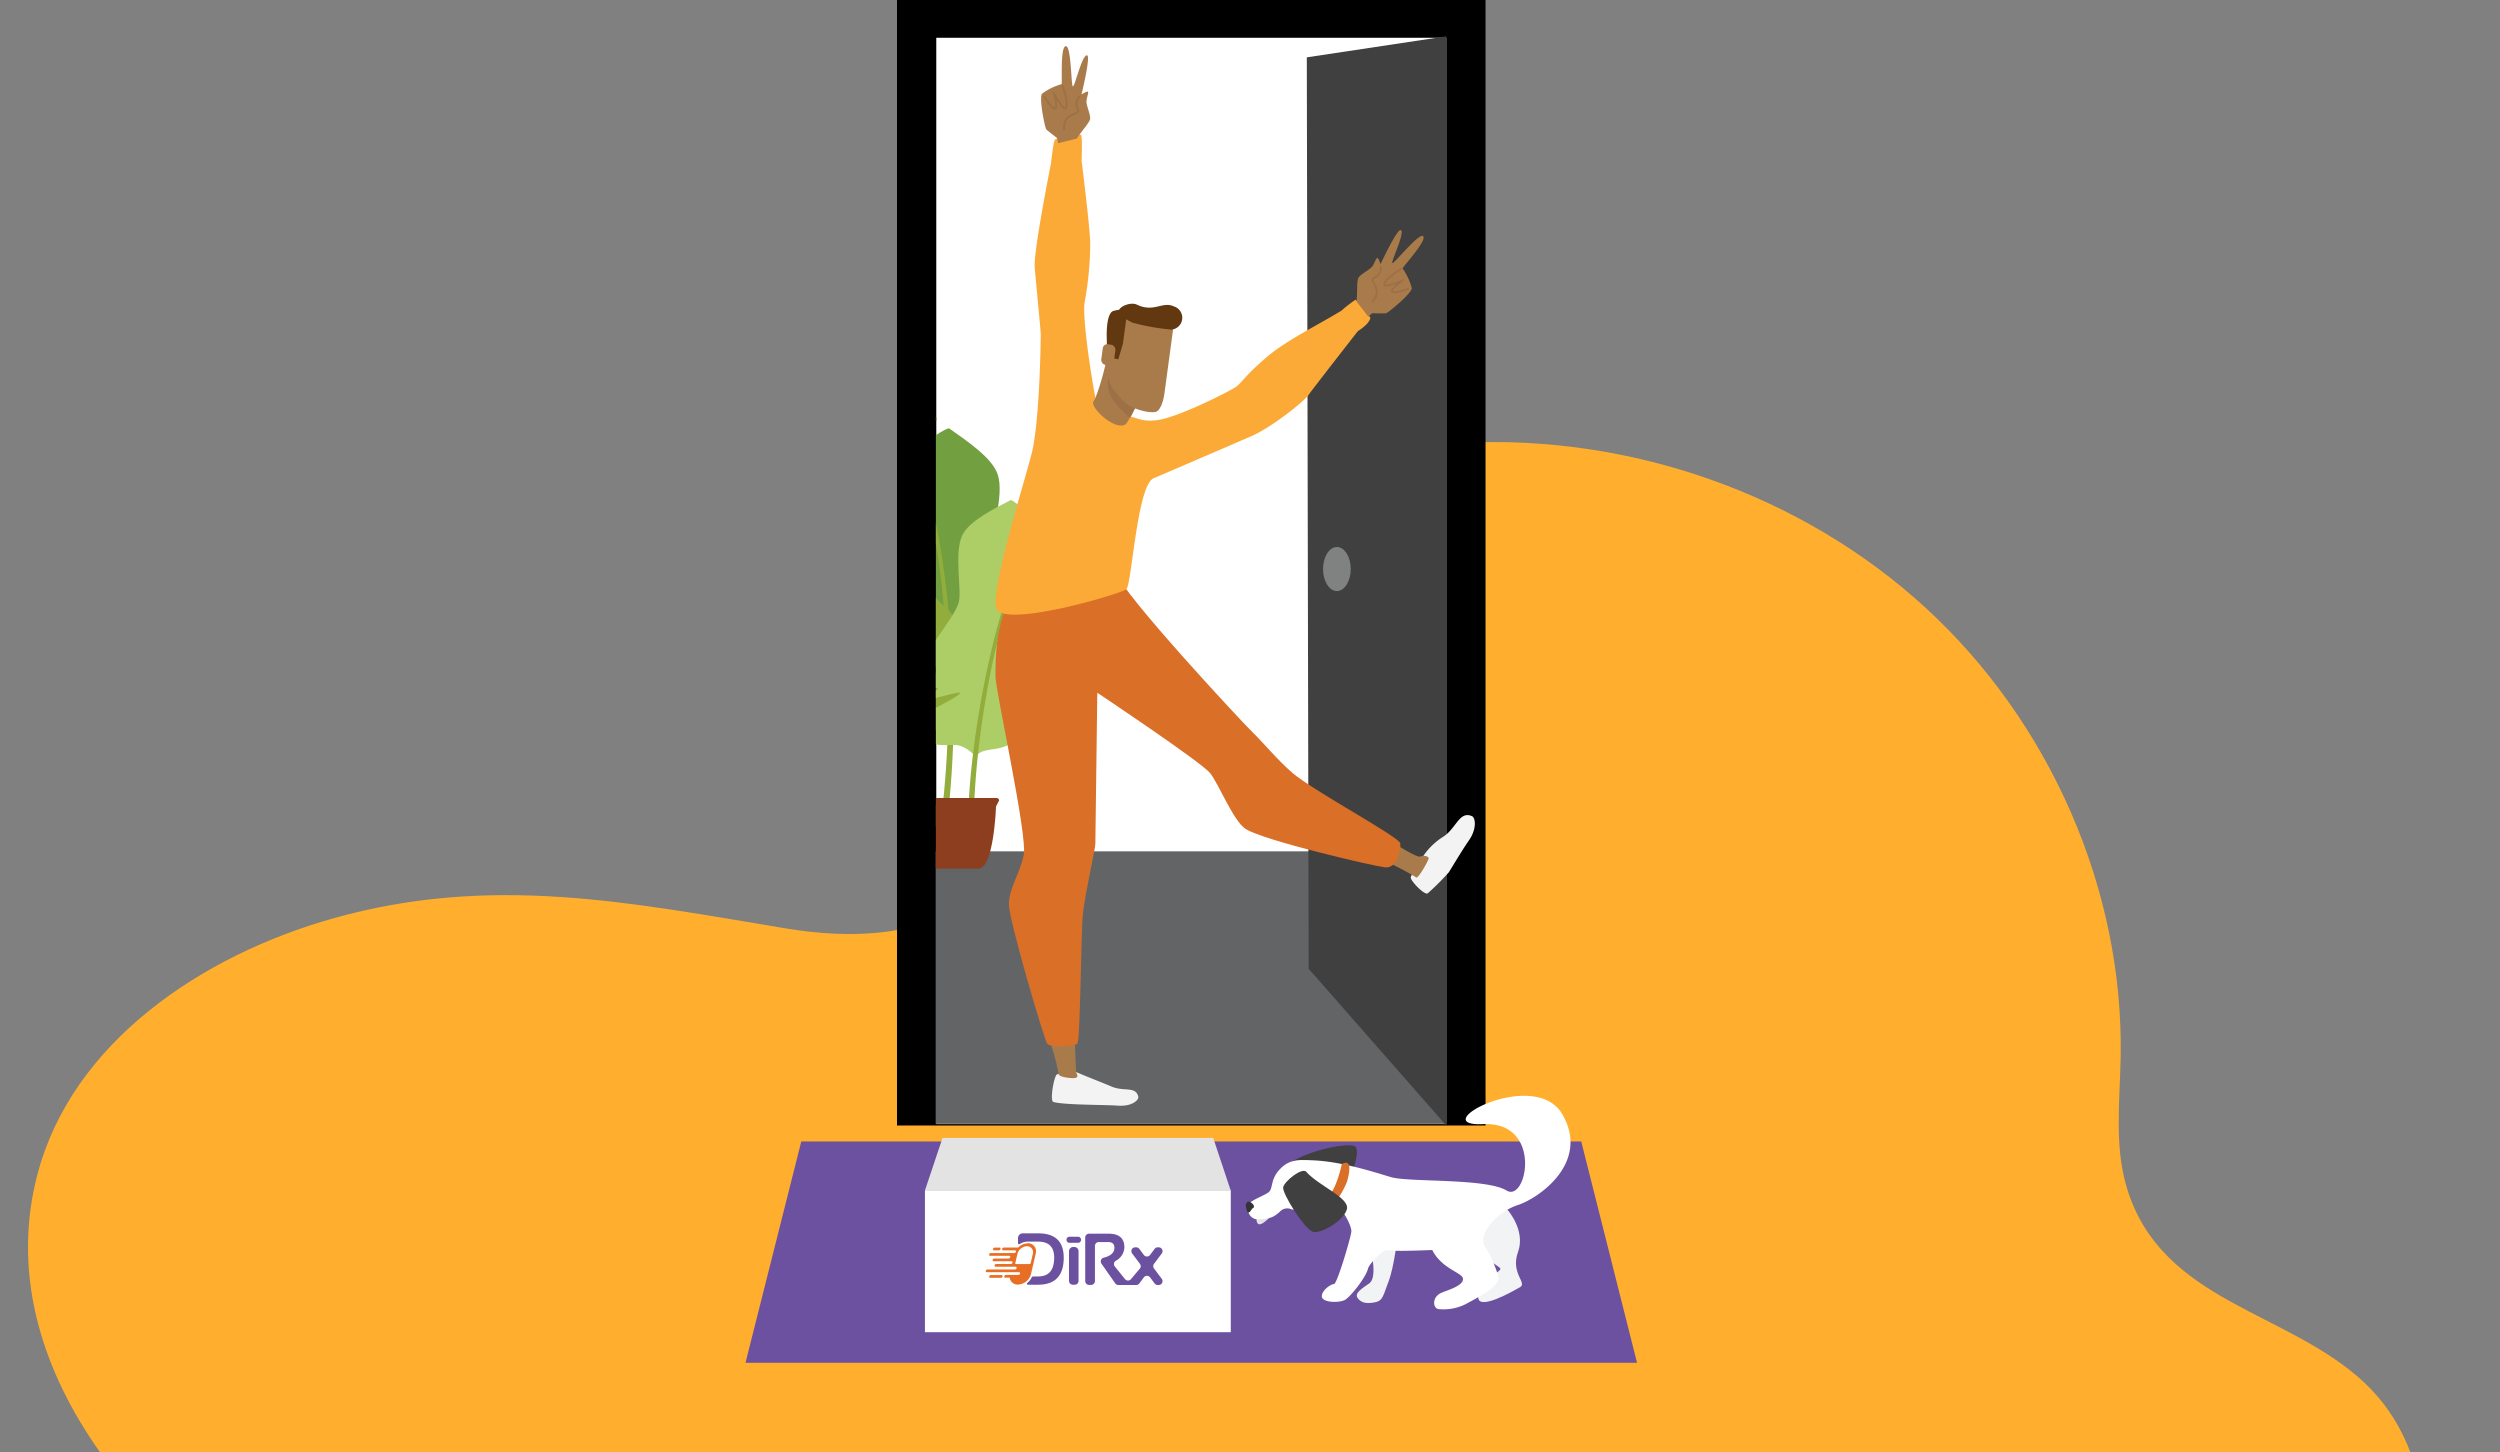 <svg xmlns="http://www.w3.org/2000/svg" xmlns:xlink="http://www.w3.org/1999/xlink" width="522" height="303.215" viewBox="0 0 522 303.215">
  <rect x="0" y="0" width="522" height="303.215" fill="#808080" stroke="none"/>
  <defs>
    <clipPath id="clip-path">
      <rect id="Rectangle_1166" data-name="Rectangle 1166" width="522" height="216" transform="translate(0 0.168)" fill="#fff" stroke="#707070" stroke-width="1"/>
    </clipPath>
    <clipPath id="clip-path-2">
      <rect id="Rectangle_1165" data-name="Rectangle 1165" width="505.03" height="423.229" fill="none"/>
    </clipPath>
    <clipPath id="clip-path-3">
      <rect id="Rectangle_1162" data-name="Rectangle 1162" width="57.422" height="121.864" fill="none"/>
    </clipPath>
    <clipPath id="clip-path-4">
      <rect id="Rectangle_1164" data-name="Rectangle 1164" width="195.972" height="284.546" fill="none"/>
    </clipPath>
  </defs>
  <g id="Group_3332" data-name="Group 3332" transform="translate(-1028.826 -229)">
    <g id="Mask_Group_56" data-name="Mask Group 56" transform="translate(1028.826 316.047)" clip-path="url(#clip-path)">
      <g id="Group_3288" data-name="Group 3288" transform="matrix(0.978, 0.208, -0.208, 0.978, 52.629, -52.879)">
        <g id="Group_3287" data-name="Group 3287" transform="translate(0 0)" clip-path="url(#clip-path-2)">
          <path id="Path_2334" data-name="Path 2334" d="M203.723,332.557q2.6,1.7,5.089,3.573c17.823,13.384,26.318,33.7,39.018,51.356,21.423,29.777,62.521,40.075,98.718,34.13s68.631-25.317,99.4-45.29c17.922-11.634,38.033-27.753,32.648-51.923-1.979-8.882-7.185-16.969-7.943-26.037-.741-8.853,2.855-17.457,6.789-25.423,9.482-19.206,21.509-37.585,26.043-58.518s-.667-45.993-18.963-57.129c-18.835-11.464-45.036-7.6-57.094-29.546-4.4-8.007-5.193-17.412-6.927-26.382-6.672-34.52-29.107-65.5-59.391-83.358S293.251-4.548,259.266,4.462c-16.181,4.29-31.759,11.687-44.081,23.018-12.5,11.493-19.939,25.972-22.854,42.574-2.8,15.975-1.43,34.791-12.422,48.013-8.876,10.678-23.7,14.324-37.572,14.951-33.226,1.5-62.64,1.662-93.015,17.636C24.109,163.916,1.435,187.291.07,215.746c-2,41.705,39.29,71.426,75.093,81.981,25.428,7.5,52.133,9.469,78.025,15.159,17.619,3.872,35.356,9.705,50.536,19.67" transform="translate(0 0)" fill="#ffaf2d"/>
        </g>
      </g>
    </g>
    <g id="Group_3286" data-name="Group 3286" transform="translate(1174.668 229)">
      <rect id="Rectangle_1159" data-name="Rectangle 1159" width="122.885" height="235.006" transform="translate(41.452)"/>
      <rect id="Rectangle_1160" data-name="Rectangle 1160" width="106.481" height="226.826" transform="translate(49.654 7.886)" fill="#fff"/>
      <rect id="Rectangle_1161" data-name="Rectangle 1161" width="106.408" height="56.899" transform="translate(49.526 177.758)" fill="#636466"/>
      <g id="Group_3283" data-name="Group 3283" transform="translate(49.569 84.343)">
        <g id="Group_3282" data-name="Group 3282" clip-path="url(#clip-path-3)">
          <path id="Path_2291" data-name="Path 2291" d="M76.633,201.836c-1.139-3.392-7.525-.815-10.126-7.9-.533-1.454,5.008-3.968,4.9-5.694-.052-.809-5.847-.754-5.874-1.6-.32-9.887,4.436-16.67,2.564-22.5-.655-2.04,3.607-2.125,3.115-3.716-.169-.545-4.439.558-4.82.122-2.22-2.55-7-7.376-7.838-10.275-.613-2.123-.234-5.522.226-8.734.1-.7,4.456-.541,4.555-1.207.327-2.211-4.386-.66-4.527-1.788-.388-3.109-4.816-14.654.242-16.622,3.777-1.47,13.537,13.313,14.734,17.25.137.453-3.532,4.441-3.058,4.793.416.308,5.183-3.171,5.663-2.832,3.712,2.626,8.973,6.12,10.124,9.628,1.472,4.482-1.668,12.974-1.185,15.795.752,4.4,7.022,12.5,8.177,20.737.071.506-6.008-.7-5.977-.189.052.883,6.168,3.473,6.074,4.35-.067.637-11.179-4.634-11.336-4-.208.835,10.5,7.568,10.117,8.385-2.938,6.216-8.307,3.929-10.836,3.831s-4.911,2.169-4.911,2.169" transform="translate(-73.59 -136.007)" fill="#729f40"/>
          <path id="Path_2292" data-name="Path 2292" d="M89.577,242.387c.34-.085.68-.158,1.022-.223a189.873,189.873,0,0,1-.715,28.56.648.648,0,1,1-1.287-.16,195.643,195.643,0,0,0,.98-28.177" transform="translate(-87.14 -187.043)" fill="#93ad3c"/>
          <path id="Path_2293" data-name="Path 2293" d="M66.47,142.445c.216-.189.342.067.952.782,8.864,11.308,12.626,34.212,13.661,54.42-.335.061-.667.128-1,.2-.643-15.843-3.44-42.93-13.63-55.092a.219.219,0,0,1,.017-.314" transform="translate(-77.727 -144.728)" fill="#93ad3c"/>
          <path id="Path_2294" data-name="Path 2294" d="M46.566,216.086c-2.323-2.95-7.33,1.52-12.814-4.189-.39-.407,5.9-4.006,5.583-4.49-.5-.765-7.559,1.531-7.908.608-2.313-6.134-1.694-15.312-3.943-21.569-.2-.559,4.017-3.477,3.768-3.984-.309-.627-5.094,1.178-5.467.64-3.248-4.7-8.688-6.287-12.542-9.007-.627-.443,4.79-6.841,4.263-7.362-.363-.36-6.7,5.181-7.005,4.769-2.666-3.625-2.77-8.909-3.351-12.59-.145-.924,3.3-2.332,3.046-3-.2-.526-4.066-.373-4.384-.685-2.339-2.3-8.142-8.424-4.8-11.99.424-.453,3.245,3.638,3.727,3.462.631-.232-1.06-4.638-.344-4.477,4.064.916,9.383,7.42,14.614,11.168.424.3-1.385,5.342-.963,5.6.47.293,3.17-4.2,3.636-3.964,3.838,1.9,13.385,3.23,16.692,6.9.241.267-8.863,7.337-8.662,7.658.255.405,9.8-5.923,10-5.443,1.812,4.341,1.576,11.239,3.047,13.861,2.294,4.089,11.359,9.862,15.4,17.6.248.476-6.2,1.472-5.989,1.962.362.856,7.333,1.224,7.549,2.126.158.655-12.707-.572-12.641.108.088.9,13.07,3.723,12.975,4.669-.722,7.217-6.848,6.882-9.386,7.693s-4.1,3.914-4.1,3.914" transform="translate(-49.569 -144.656)" fill="#93ad3c"/>
          <path id="Path_2295" data-name="Path 2295" d="M33.2,178.676a.223.223,0,0,0-.287.343c16.914,14.6,27.483,46.334,29.964,68.776a.57.57,0,1,0,1.133-.128C61.749,227.183,51.063,193.8,33.2,178.676" transform="translate(-63.494 -160.095)" fill="#729f40"/>
          <path id="Path_2296" data-name="Path 2296" d="M90.449,223.834c1.4-2.865,6.747.164,9.862-5.8.639-1.222-2.277-3.241-1.979-4.754.139-.709,3.563-.835,3.685-1.577,1.421-8.7-2-15.26.324-20.194.814-1.726-2.945-2.3-2.327-3.651.213-.463,3.861,1.015,4.248.674,2.256-1.993,7.04-5.7,8.114-8.162.787-1.805.843-4.856.807-7.75-.009-.629-3.878-1-3.89-1.6-.033-1.993,3.954-.067,4.209-1.048.7-2.7,5.947-12.391,1.7-14.726-3.169-1.744-13.5,10.177-15.014,13.518-.174.384,2.611,4.342,2.152,4.6-.4.225-4.217-3.413-4.682-3.17-3.585,1.885-8.639,4.355-10.061,7.323-1.817,3.789-.018,11.667-.771,14.105-1.171,3.8-7.649,10.229-9.619,17.372-.12.439,5.392.092,5.308.536-.148.775-5.854,2.346-5.873,3.132-.014.571,10.418-2.783,10.486-2.207.086.763-10.16,5.456-9.912,6.222,1.883,5.843,6.893,4.452,9.139,4.663s4.093,2.5,4.093,2.5" transform="translate(-82.074 -150.109)" fill="#adce67"/>
          <path id="Path_2297" data-name="Path 2297" d="M118.435,175.886a.2.2,0,1,1,.256.3c-.424.391-.706.642-1.289,1.249-12.35,13.415-18.267,49.949-18.417,68.053a.587.587,0,1,1-1.173-.01c.128-15.767,6.389-56.761,20.624-69.59" transform="translate(-91.05 -158.913)" fill="#93ad3c"/>
          <path id="Path_2298" data-name="Path 2298" d="M93.968,289.861l-.649,1.234s-.437,12.984-3.67,12.984H77.877c-3.193,0-3.671-12.821-3.671-12.821l-.649-1.4a.523.523,0,0,1,.519-.525H93.449a.522.522,0,0,1,.519.525" transform="translate(-80.764 -207.049)" fill="#8d3e1e"/>
        </g>
      </g>
      <path id="Path_2299" data-name="Path 2299" d="M28.692,413.851,17.045,460.057H203.2l-11.647-46.206Z" transform="translate(-7.229 -175.511)" fill="#6d51a1"/>
      <path id="Path_2300" data-name="Path 2300" d="M249.671,240.587,220.94,207.854l-.385-190.3,29.116-4.387Z" transform="translate(-93.536 -5.582)" fill="#404040"/>
      <rect id="Rectangle_1163" data-name="Rectangle 1163" width="63.859" height="29.649" transform="translate(47.285 248.513)" fill="#fff"/>
      <g id="Group_3285" data-name="Group 3285">
        <g id="Group_3284" data-name="Group 3284" clip-path="url(#clip-path-4)">
          <path id="Path_2301" data-name="Path 2301" d="M126.606,447.868h1.776a.636.636,0,1,1,0,1.272h-1.776a.636.636,0,1,1,0-1.272m17.641,6.629,1.622,2.167a.805.805,0,0,1-.162,1.127.822.822,0,0,1-.484.16h-.2a.807.807,0,0,1-.647-.324l-.952-1.272a.809.809,0,0,0-1.131-.162.823.823,0,0,0-.164.162l-.952,1.272a.807.807,0,0,1-.647.324h-3.716a.809.809,0,0,1-.661-.345l-2.883-4.118a.8.8,0,0,1-.145-.46.809.809,0,0,1,.619-.782q2.236-.556,2.236-2.082,0-1.185-1.338-1.185H132.72a.807.807,0,0,0-.806.806v7.347a.805.805,0,0,1-.807.8h-.416a.807.807,0,0,1-.808-.8v-9.093a.808.808,0,0,1,.808-.806h4.078q3.293,0,3.292,2.871a3.319,3.319,0,0,1-1.8,2.789.806.806,0,0,0-.251,1.114.45.45,0,0,0,.028.042l2.131,2.639a.808.808,0,0,0,1.128.173.792.792,0,0,0,.17-.167l1.843-2.194a.8.8,0,0,0,0-.965l-1.624-2.167a.8.8,0,0,1,.645-1.287h.2a.809.809,0,0,1,.646.322l.952,1.272a.806.806,0,0,0,1.293,0l.952-1.272a.812.812,0,0,1,.648-.322h.2a.805.805,0,0,1,.647,1.287l-1.622,2.167a.8.8,0,0,0,0,.963m-16.873-4.481h.24a.875.875,0,0,1,.876.874V457.1a.791.791,0,0,1-.792.79h-.408a.79.79,0,0,1-.79-.79V450.89a.875.875,0,0,1,.875-.874m-1.978,2.219q0,5.651-5.336,5.652H117.9a.2.2,0,0,1-.122-.35,3.336,3.336,0,0,0,.921-1.159.376.376,0,0,1,.342-.215h1.016q3.345,0,3.344-3.928,0-3.343-3.344-3.343h-2.217v0a3.016,3.016,0,0,0-1.633.51.232.232,0,0,1-.359-.2v-1.052a.99.99,0,0,1,.991-.989h3.218q5.337,0,5.336,5.067" transform="translate(-49.132 -189.641)" fill="#6d51a1"/>
          <path id="Path_2302" data-name="Path 2302" d="M113.983,453l-.442,1.913c-.03.128-.1.21-.344.21h-2.523c-.284,0-.363-.04-.369-.12l.057-.252v0l.047-.2.133-.572.225-.976a2,2,0,0,1,.361-.75,2.349,2.349,0,0,1,.372-.385,2.6,2.6,0,0,1,.271-.187,1.938,1.938,0,0,1,.976-.282,1.266,1.266,0,0,1,1.027.469,1.331,1.331,0,0,1,.208,1.135m-1.1-2.2a2.83,2.83,0,0,0-1.952.868.016.016,0,0,1-.015.005h-2.986a.384.384,0,0,0-.352.287.22.22,0,0,0,.145.276.2.2,0,0,0,.075.009h.468v0h1.978a.22.22,0,0,1,.23.211.214.214,0,0,1-.01.076.381.381,0,0,1-.354.285H108.99v0h-3.774a.382.382,0,0,0-.354.286.221.221,0,0,0,.146.276.214.214,0,0,0,.074.01h3.775v0h.195a.221.221,0,0,1,.23.211.223.223,0,0,1-.01.075.383.383,0,0,1-.352.286h-.586v0h-2.389a.383.383,0,0,0-.352.286.219.219,0,0,0,.143.275.212.212,0,0,0,.078.01H108.2v0h1.329a.221.221,0,0,1,.231.21.227.227,0,0,1-.01.075.383.383,0,0,1-.352.286h-1.33v0h-1.712a.384.384,0,0,0-.354.287.219.219,0,0,0,.145.275.23.23,0,0,0,.075.01h1.712v0h2.445a.221.221,0,0,1,.23.211.224.224,0,0,1-.01.076.382.382,0,0,1-.352.285H107.8v0h-3.281a.381.381,0,0,0-.352.287.219.219,0,0,0,.144.275.229.229,0,0,0,.077.01h3.28v0H111.1a.22.22,0,0,1,.231.21.224.224,0,0,1-.01.075.384.384,0,0,1-.352.287h-2.6a.382.382,0,0,0-.354.286.22.22,0,0,0,.146.275.2.2,0,0,0,.074.01h.908a.02.02,0,0,1,.02.017,1.652,1.652,0,0,0,1.729,1.422,2.935,2.935,0,0,0,2.709-2.2l.981-4.236a1.691,1.691,0,0,0-1.693-2.2" transform="translate(-44.173 -191.184)" fill="#e86e25"/>
          <path id="Path_2303" data-name="Path 2303" d="M107.98,462.292h-2.229a.382.382,0,0,0-.352.286.221.221,0,0,0,.145.276.2.2,0,0,0,.074.01h2.228a.382.382,0,0,0,.354-.286.219.219,0,0,0-.144-.276.223.223,0,0,0-.075-.01" transform="translate(-44.695 -196.055)" fill="#e86e25"/>
          <path id="Path_2304" data-name="Path 2304" d="M107.009,452.895h.985a.382.382,0,0,0,.354-.287.219.219,0,0,0-.145-.275.206.206,0,0,0-.075-.01h-.987a.383.383,0,0,0-.352.285.221.221,0,0,0,.221.287" transform="translate(-45.284 -191.827)" fill="#e86e25"/>
          <path id="Path_2305" data-name="Path 2305" d="M145.944,423.539H82.107l3.666-10.961H142.3Z" transform="translate(-34.821 -174.972)" fill="#e2e3e2"/>
          <path id="Path_2306" data-name="Path 2306" d="M232.226,202.925c0,2.539-1.3,4.6-2.892,4.6s-2.893-2.059-2.893-4.6,1.3-4.6,2.893-4.6,2.892,2.059,2.892,4.6" transform="translate(-96.032 -84.109)" fill="#808181"/>
          <path id="Path_2307" data-name="Path 2307" d="M133.2,388.681c1.643.73,6.487,2.621,7.238,2.964,2.679,1.224,5.146-.1,5.731,2.132.206.787-1.409,2.131-4.235,1.919s-11.124-.111-13.474-.767c-.822-.231.129-5.478.75-5.778a23.592,23.592,0,0,1,3.99-.469" transform="translate(-54.345 -164.837)" fill="#f2f3f2"/>
          <path id="Path_2308" data-name="Path 2308" d="M127.167,376.283a44.758,44.758,0,0,1,1.971,7.207c.073.655,2.76.9,3.339.819,1.046-.15.356-.922.313-1.256-.1-.778-.293-7.643-.293-7.643Z" transform="translate(-53.931 -159.209)" fill="#a97b4b"/>
          <path id="Path_2309" data-name="Path 2309" d="M261.06,303.769a14.128,14.128,0,0,1,3.806-3.63c2.887-1.728,3.464-5.566,6.156-4.4.75.324,1.032,2.65-.575,4.978s-3.722,5.919-4.235,6.719a50.691,50.691,0,0,1-4.391,4.392c-.613.592-3.629-2.583-3.576-3.267s2.814-4.79,2.814-4.79" transform="translate(-109.52 -125.329)" fill="#f2f3f2"/>
          <path id="Path_2310" data-name="Path 2310" d="M250.005,309.33a54.14,54.14,0,0,1,5.915,3.13c.364.291,2.564-3.557,2.564-4s-.958-.665-1.761-.372-6.353-3.35-6.353-3.35Z" transform="translate(-106.026 -129.24)" fill="#a97b4b"/>
          <path id="Path_2311" data-name="Path 2311" d="M112.278,209.02c-4.928,7.207-4.566,16.412-4.578,19.2s6.714,33.217,5.893,37.148-3.095,7.043-3.109,10.319,7.379,28.339,8.036,29.158,5.586.49,6.242,0,.788-23.38,1.15-26.864c.492-4.751,2.628-13.759,2.628-14.906s.409-31.544.409-31.544,21.765,14.509,23.572,16.8,4.856,10,7.389,11.629c3.779,2.429,26.447,7.7,29.075,8.026s3.387-3.705,3.223-5.016S174.2,252.1,169.768,248.33c-3.089-2.623-6.5-6.743-8.222-8.364-1.841-1.734-27.258-28.981-28.737-33.568s-20.532,2.623-20.532,2.623" transform="translate(-45.674 -86.884)" fill="#da6f27"/>
          <path id="Path_2312" data-name="Path 2312" d="M182.9,83.243a24.1,24.1,0,0,0-2.938,2.27c-4.618,2.852-11.419,6.155-15.446,9.569-5.092,4.319-5.256,5.447-6.734,6.44s-12.153,6.4-16.425,6.889-4.434-1.311-7.554-.655-4.026-.441-4.627-1.49-3.535-18.95-2.856-22.55a69.331,69.331,0,0,0,1.15-11.995c.031-2.3-1.06-11.533-1.79-17.423-.016-.126.21-5.29-.134-5.454-.694-.332-4.676.23-5.473,1.052-.286.293-.776,4.789-.8,4.919-1.318,6.717-3.624,19.026-3.388,21.759.328,3.806,1.265,13.223,1.265,14.095,0-3.755.043,15.139-1.685,23.751-.821,4.1-8.8,28.769-7.646,33.19s26.036-2.919,27.185-3.9,2.246-21.7,5.7-23.177,16.424-7.042,20.531-8.845,10.841-7.133,11.827-8.561c.7-1.016,6.8-8.842,10.264-13.282.078-.1,2.412-1.436,2.65-2.841Z" transform="translate(-45.675 -20.673)" fill="#fbaa38"/>
          <path id="Path_2313" data-name="Path 2313" d="M153.8,136.274c-2.24,4.969-3.6,7.37-3.911,7.6-2.147,1.577-7.6-3.535-6.739-4.741s2.581-7.535,2.632-8.546,9.348,2.738,8.018,5.685" transform="translate(-60.67 -55.311)" fill="#a97b4b"/>
          <path id="Path_2314" data-name="Path 2314" d="M153.143,132.343a18.616,18.616,0,0,0-4.289-1.773c-.237,1.713-.431,3.411-.462,4.561-.085,3.21,2.169,5.144,3.539,6.579a4.809,4.809,0,0,0,1.159.843c.484-.823,1.358-2.635,2.971-6.215.605-1.341-.993-2.844-2.916-3.994" transform="translate(-62.931 -55.374)" fill="#9d7046"/>
          <path id="Path_2315" data-name="Path 2315" d="M162.166,115.981l-1.98,14.674s-.471,3.483-1.9,3.741-5.037-.642-6.4-2.077-3.626-3.368-3.54-6.577,1.44-10.7,1.44-10.7,1.441-2.29,5.987.05,6.393.884,6.393.884" transform="translate(-62.912 -48.365)" fill="#a97b4b"/>
          <path id="Path_2316" data-name="Path 2316" d="M163.887,110.663a2.485,2.485,0,0,1-.434,4.857,45.031,45.031,0,0,1-8.23-1.469c-.75-.415-2.2-1-2.723-2.314-.342-.858,2.324-2.1,3.706-1.425,3.525,1.708,5.332-.744,7.682.351" transform="translate(-64.661 -46.701)" fill="#61380f"/>
          <path id="Path_2317" data-name="Path 2317" d="M152.245,113.005l-.855,6.346-.962,3.267-.764-.134-1.4-.251s-1.112-9.113,1.182-9.726,2.737-.021,2.8.5" transform="translate(-62.764 -47.604)" fill="#61380f"/>
          <path id="Path_2318" data-name="Path 2318" d="M148.655,128.409a.965.965,0,0,1-1.149.811l-.594-.106a1.077,1.077,0,0,1-.885-1.175l.316-2.323a.964.964,0,0,1,1.152-.811l.593.1a1.072,1.072,0,0,1,.883,1.177Z" transform="translate(-61.925 -52.921)" fill="#a97b4b"/>
          <path id="Path_2319" data-name="Path 2319" d="M238.578,98.289c.214-1.909.011-4.274.417-4.949s2.237-1.623,2.78-2.231.88-1.962,1.152-1.893.679,1.285.679,1.285,3.456-7.4,4.2-7.1c1,.408-2.033,6.556-1.761,6.895s5.559-6.389,6.439-5.61c.953.84-4.542,6.691-4.272,6.76a12.6,12.6,0,0,1,1.9,4.054c.134,1.014-4.948,5.206-5.354,5.273s-2.916,0-2.916,0l-.824.709Z" transform="translate(-101.179 -35.367)" fill="#a97b4b"/>
          <path id="Path_2320" data-name="Path 2320" d="M250.613,102.484a1.107,1.107,0,0,1-.46-.077.447.447,0,0,1-.242-.26c-.144-.433.472-1.086,1.164-1.658-.123.046-.248.092-.374.135-1.868.658-2.178.525-2.322.35a.524.524,0,0,1-.1-.443c.131-.762,1.49-2.005,3.546-3.246a.2.2,0,1,1,.229.34.077.077,0,0,1-.016.01c-2.5,1.511-3.286,2.576-3.352,2.965a.21.21,0,0,0,0,.1,13.165,13.165,0,0,0,3.711-1.173.206.206,0,0,1,.27.112.2.2,0,0,1-.076.249c-1.31.865-2.381,1.86-2.292,2.129.42.206,2.055-.252,3.093-.637a.207.207,0,0,1,.266.122.2.2,0,0,1-.122.264,11.287,11.287,0,0,1-2.927.719" transform="translate(-105.289 -41.243)" fill="#9d7046"/>
          <path id="Path_2321" data-name="Path 2321" d="M244.218,104.1a.21.21,0,0,1-.206-.215v0a1.127,1.127,0,0,1,.3-.539,2.155,2.155,0,0,0,.605-1.658,4.9,4.9,0,0,0-.573-1.523c-.251-.485-.435-.835-.272-1.121a1.5,1.5,0,0,1,.492-.408,1.938,1.938,0,0,0,1.182-2.072.206.206,0,0,1,.4-.075,2.33,2.33,0,0,1-1.361,2.491,1.706,1.706,0,0,0-.359.268c-.052.092.141.459.279.729a5.146,5.146,0,0,1,.613,1.653,2.524,2.524,0,0,1-.686,1.966,1.676,1.676,0,0,0-.215.318.2.2,0,0,1-.2.191" transform="translate(-103.483 -40.85)" fill="#9d7046"/>
          <path id="Path_2322" data-name="Path 2322" d="M131.668,36.041c1.034-1.619,2.679-3.336,2.787-4.117s-.723-2.663-.763-3.476.545-2.077.29-2.2-1.334.578-1.334.578,1.959-7.929,1.187-8.158c-1.037-.308-2.538,6.381-2.961,6.473s-.317-8.45-1.49-8.4c-1.271.06-.668,8.054-.922,7.936a12.7,12.7,0,0,0-4.028,1.975c-.742.7.583,7.147.858,7.455s2.271,1.822,2.271,1.822l.2,1.067Z" transform="translate(-52.677 -7.103)" fill="#a97b4b"/>
          <path id="Path_2323" data-name="Path 2323" d="M127.433,35.97a.49.49,0,0,1-.119-.015c-.746-.176-1.993-2.21-2.235-2.615a.206.206,0,0,1,.354-.211c.566.947,1.553,2.328,1.976,2.426.273-.151.063-1.6-.415-3.089a.205.205,0,0,1,.377-.159,13.217,13.217,0,0,0,2.153,3.234.2.2,0,0,0,.066-.077c.193-.346.252-1.664-.747-4.407a.205.205,0,1,1,.386-.141c.822,2.251,1.1,4.068.721,4.746a.53.53,0,0,1-.355.284c-.222.046-.545-.044-1.588-1.725-.07-.113-.141-.227-.206-.337.181.875.249,1.768-.138,2.018a.431.431,0,0,1-.23.067" transform="translate(-53.033 -13.055)" fill="#9d7046"/>
          <path id="Path_2324" data-name="Path 2324" d="M132.366,41.817a.205.205,0,0,1-.205-.205.2.2,0,0,1,.037-.117,1.713,1.713,0,0,0,.031-.379,2.53,2.53,0,0,1,.7-1.962,5.228,5.228,0,0,1,1.519-.9c.279-.122.659-.291.676-.392a1.81,1.81,0,0,0-.112-.435,2.328,2.328,0,0,1,.506-2.792.205.205,0,0,1,.268.312A1.936,1.936,0,0,0,135.4,37.3a1.5,1.5,0,0,1,.128.624c-.054.325-.415.484-.916.7a4.916,4.916,0,0,0-1.4.829,2.16,2.16,0,0,0-.572,1.672,1.106,1.106,0,0,1-.105.605.207.207,0,0,1-.169.087" transform="translate(-56.049 -14.666)" fill="#9d7046"/>
          <path id="Path_2325" data-name="Path 2325" d="M214.313,418.888c4.149-2.715,12.025-4.229,13.516-3.45s-1.088,7.588-2.255,8.374-13.29-3.6-11.261-4.923" transform="translate(-90.792 -176.098)" fill="#404040"/>
          <path id="Path_2326" data-name="Path 2326" d="M286.352,438.595s3.842,4.3,2.209,8.809,2.02,6.468.4,7.377-8.659,4.953-8.717,2.091l-.057-2.863s4.768-2.4,4.7-3.087-8.656-4.83-7.942-7.8,9.4-4.526,9.4-4.526" transform="translate(-117.435 -186.005)" fill="#f1f3f4"/>
          <path id="Path_2327" data-name="Path 2327" d="M247.213,446.806s-.719,6.454-1.873,9.487-1.231,4.058-2.667,4.386-2.7.329-3.541-.511c-.99-.987-.42-1.679,2.1-3.359s-.867-11.611-.867-11.611Z" transform="translate(-101.22 -188.806)" fill="#f1f3f4"/>
          <path id="Path_2328" data-name="Path 2328" d="M219.459,418.092c-5.594.294-5.4-4.186-4.417-5.58.586-.833.278-1.7,2.355-1.761,6.587-.2,14.47,2.432,18.184,3.528s19.87.183,24.121,2.793,7.65-14.445-4.888-13.864,10.816-12.1,16.576-1.986c5.834,10.244-5.313,17.613-9.351,18.885s-8.407,5.95-6.919,8.531a25.485,25.485,0,0,1,2.905,6.518c.284,2.1-5.082,4.632-6.995,5.7a10.3,10.3,0,0,1-5.525.971c-1.063-.108-1.457-2.1.168-3.182.94-.624,4.956-1.45,4.931-3.127-.017-1.288-4.419-2.035-6.421-6.025-6.382.249-7.949.2-9.488.035-.8-.088-3.666,2.817-3.932,3.871-.486,1.933-3.847,6.094-4.909,6.564-1.473.651-4.732.453-4.732-.819s1.913-2.543,2.55-2.543,3.518-9.716,3.621-10.987-2.824-7.789-7.836-7.526" transform="translate(-90.97 -168.49)" fill="#fff"/>
          <path id="Path_2329" data-name="Path 2329" d="M203.606,437.935s-1.38,1.468-1.292,2.164.433,1.262,1.524.483,3.044-2.9,2.915-3.472-3.147.825-3.147.825" transform="translate(-85.798 -185.317)" fill="#e2e3e2"/>
          <path id="Path_2330" data-name="Path 2330" d="M208.219,430.873s5.342,1.014,7.288-1.36,1.617-7.523-.484-8.029-5.909-1.943-8.689.515-1.769,4.544-2.958,5.379-4.344,1.83-4.35,2.929.552,2.907,2.687,2.681,2.733-.406,4.059-1.588a2.114,2.114,0,0,1,2.448-.525" transform="translate(-84.405 -178.376)" fill="#fff"/>
          <path id="Path_2331" data-name="Path 2331" d="M199.747,437.125s-.719,1.428-1.055.474-.372-1.531.091-1.9,2.1,1.009.964,1.424" transform="translate(-84.156 -184.752)" fill="#343333"/>
          <path id="Path_2332" data-name="Path 2332" d="M230.228,421.825s-1.211,5.879-3.233,7.1-.107,3.268,1.291,1.509a16.5,16.5,0,0,0,3.041-4.984c.417-1.473,1.211-4.888-1.1-3.621" transform="translate(-95.895 -178.776)" fill="#da6f27"/>
          <path id="Path_2333" data-name="Path 2333" d="M216.786,424.69c2.632,2.99,9.2,5.46,8.485,7.858s-5.246,5.043-6.986,4.706-6.559-8.06-6.314-9.32,3.958-4.219,4.815-3.244" transform="translate(-89.891 -180.026)" fill="#404040"/>
        </g>
      </g>
    </g>
  </g>
</svg>
